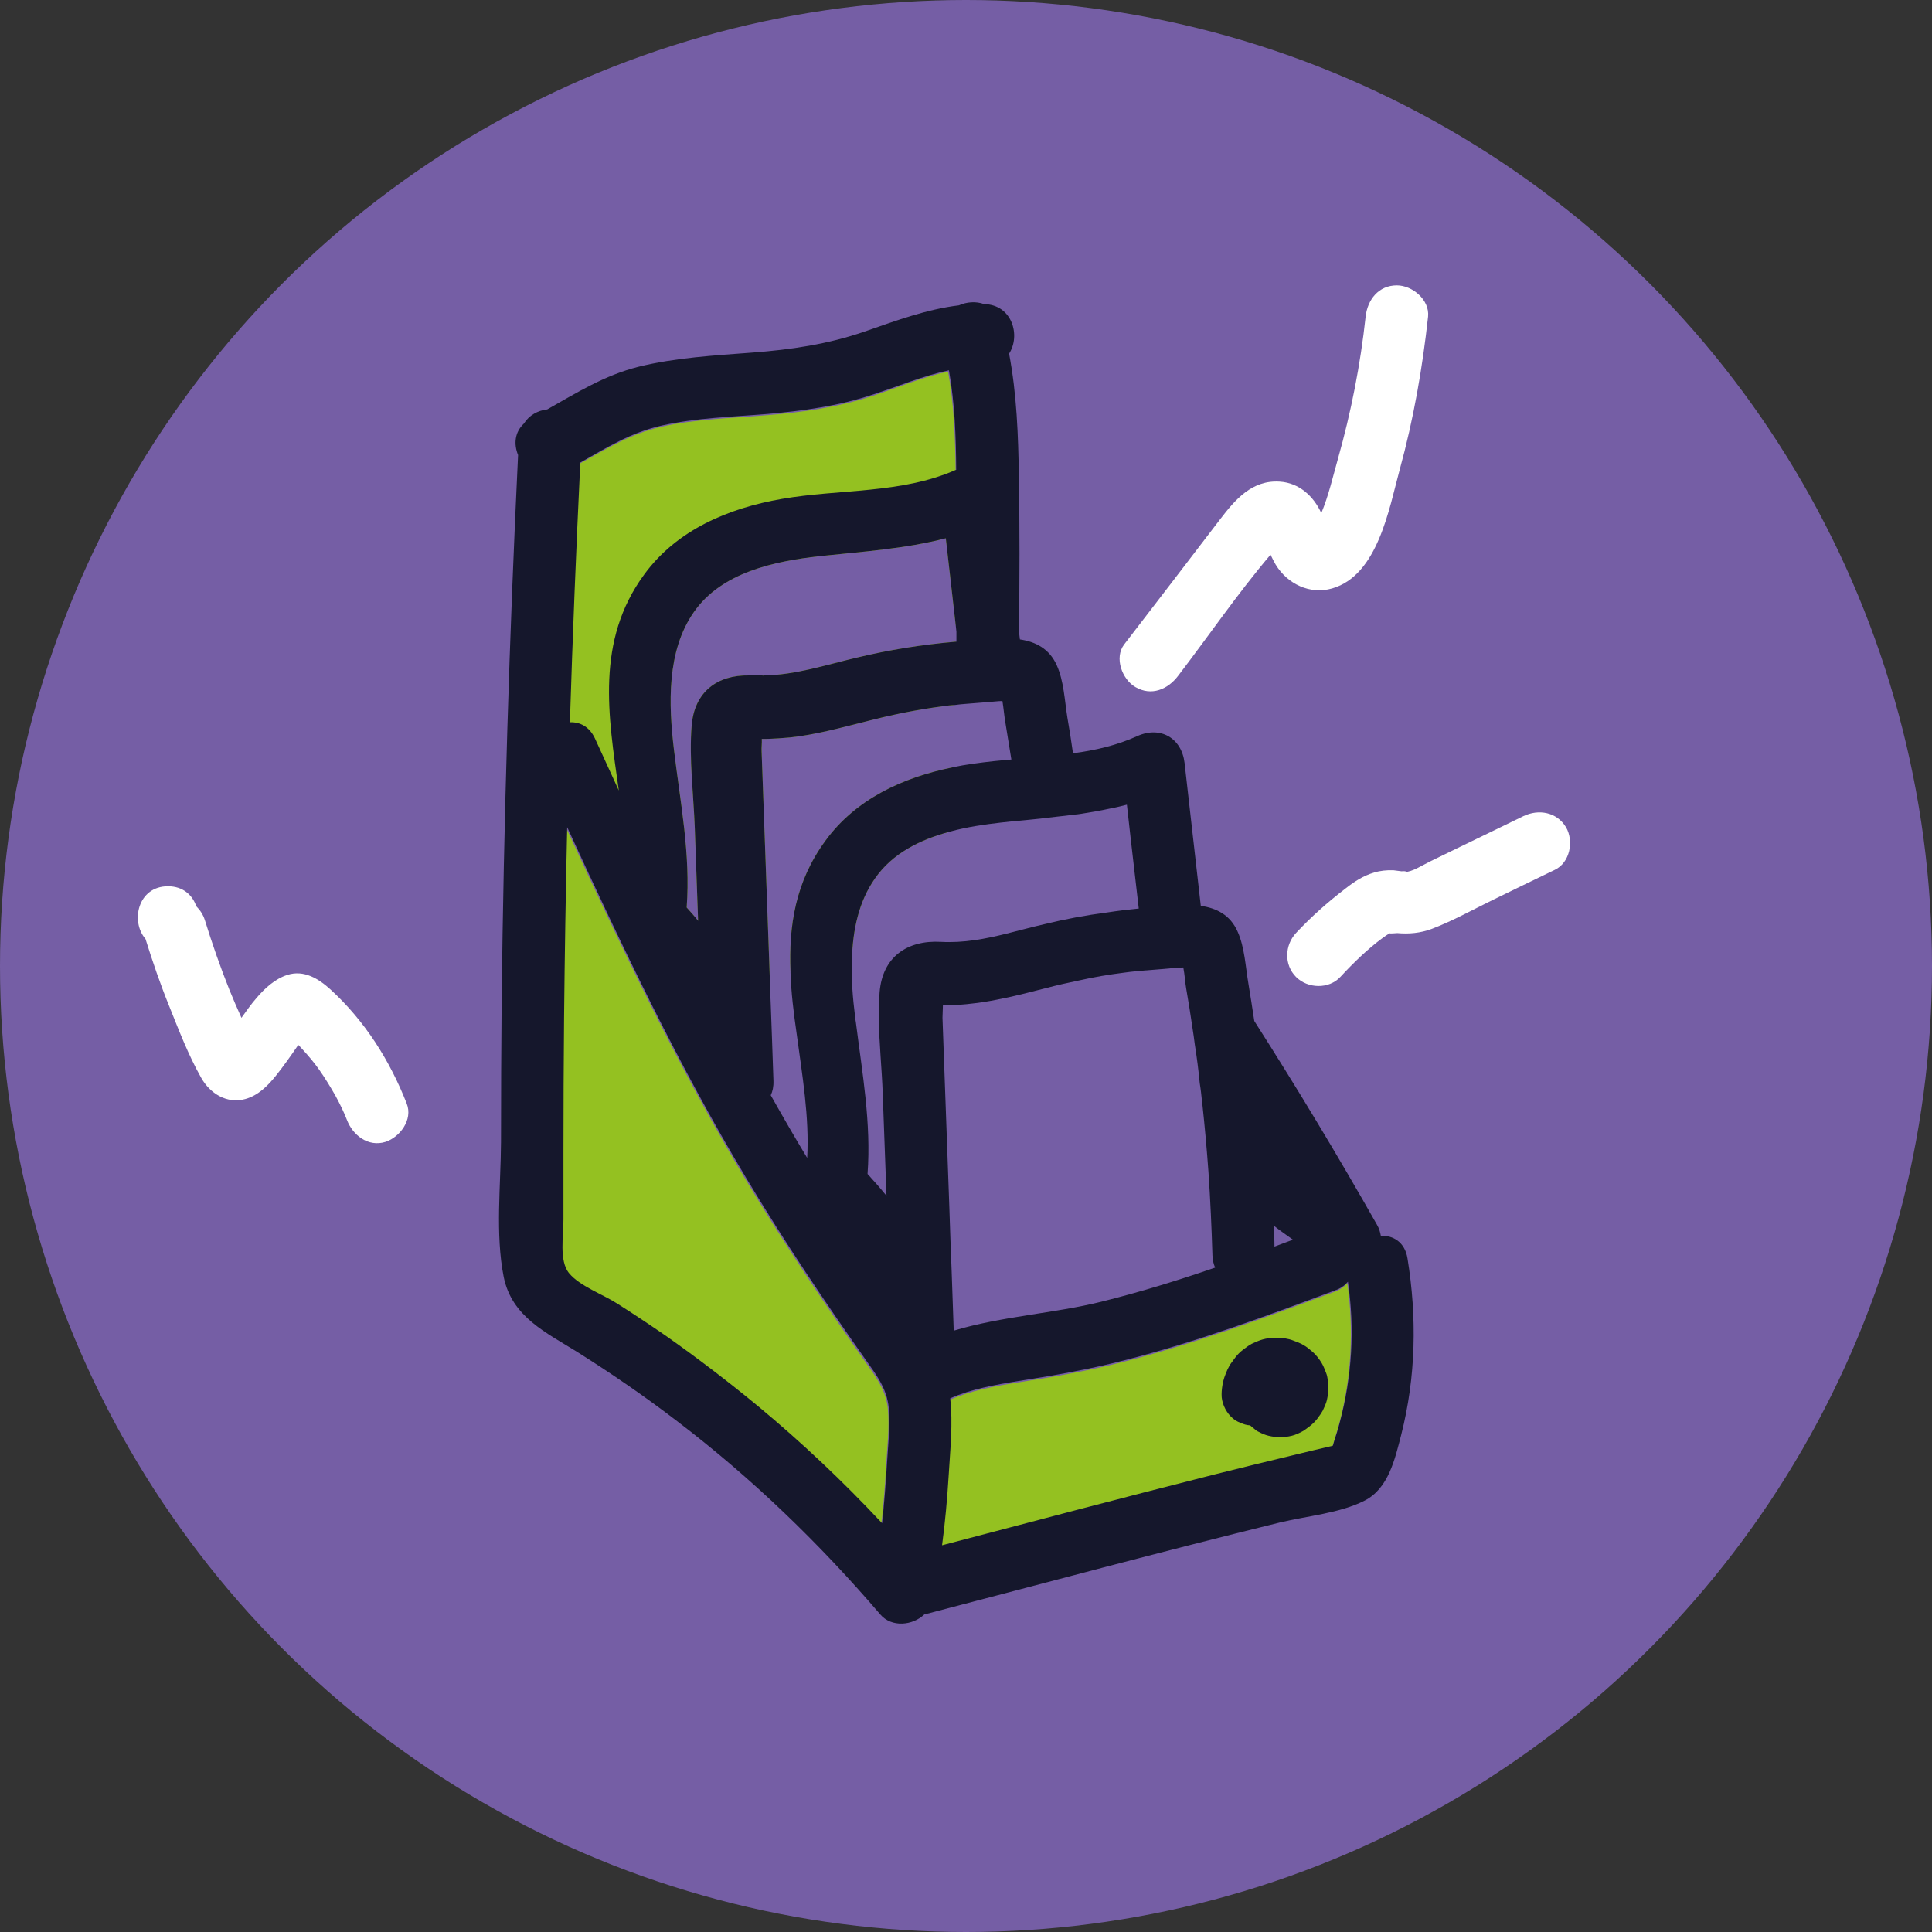 <?xml version="1.0" encoding="UTF-8"?> <!-- Generator: Adobe Illustrator 25.2.0, SVG Export Plug-In . SVG Version: 6.00 Build 0) --> <svg xmlns="http://www.w3.org/2000/svg" xmlns:xlink="http://www.w3.org/1999/xlink" id="Layer_1" x="0px" y="0px" viewBox="0 0 92.82 92.82" style="enable-background:new 0 0 92.82 92.82;" xml:space="preserve"><rect x="0" y="0" width="92.82" height="92.82" fill="#333333" stroke="none"/> <style type="text/css"> .st0{fill:#755EA5;} .st1{fill:#94C121;} .st2{fill:#15172C;} .st3{fill:#94C121;stroke:#15172C;stroke-width:2;stroke-linecap:round;stroke-linejoin:round;stroke-miterlimit:10;} .st4{fill:none;stroke:#15172C;stroke-width:2;stroke-linecap:round;stroke-linejoin:round;stroke-miterlimit:10;} .st5{fill:#FFFFFF;} .st6{fill:#547012;} .st7{fill:#4E4D50;} .st8{fill:#0C334E;} .st9{fill:#3E3E40;} .st10{fill:#B0CA24;} .st11{fill:#15172D;} .st12{fill:#949494;} .st13{fill:#6D8128;} .st14{fill:#2F2F30;} </style> <circle class="st0" cx="46.41" cy="46.41" r="46.41"></circle> <path class="st6" d="M62.41,66.12c-0.01-0.05-0.03-0.11-0.05-0.16c-0.06-0.16-0.13-0.34-0.22-0.49c-0.12-0.19-0.27-0.39-0.45-0.54 c-0.13-0.11-0.27-0.23-0.42-0.31c-0.15-0.09-0.33-0.16-0.5-0.22c-0.23-0.09-0.49-0.12-0.73-0.13c-0.06,0-0.11,0-0.17,0 c-0.18,0.01-0.37,0.03-0.55,0.08c-0.18,0.05-0.36,0.13-0.53,0.21c-0.06,0.03-0.12,0.07-0.18,0.11c-0.15,0.11-0.31,0.22-0.44,0.35 c-0.13,0.13-0.24,0.29-0.35,0.44c-0.16,0.21-0.26,0.47-0.35,0.72c-0.02,0.07-0.04,0.14-0.06,0.21c-0.04,0.2-0.07,0.4-0.07,0.6 c-0.01,0.38,0.18,0.8,0.44,1.06c0.14,0.15,0.3,0.25,0.48,0.31c0.14,0.07,0.29,0.11,0.45,0.12c0.09,0.08,0.18,0.15,0.29,0.24 c0.04,0.03,0.07,0.05,0.12,0.07c0.15,0.08,0.31,0.15,0.48,0.19c0.38,0.09,0.73,0.09,1.11,0c0.17-0.04,0.34-0.12,0.49-0.2 c0.06-0.03,0.11-0.06,0.16-0.1c0.14-0.1,0.29-0.21,0.41-0.33c0.13-0.13,0.24-0.28,0.34-0.43c0.03-0.05,0.06-0.1,0.09-0.15 c0.07-0.16,0.16-0.33,0.2-0.51C62.5,66.84,62.49,66.52,62.41,66.12z"></path> <path class="st1" d="M45.75,36.87c-0.03,1.03-0.08,2.06-0.13,3.09c-1.41,0.38-2.74,1.03-3.58,2.24c-0.79,1.12-1.07,2.49-1.11,3.88 v0.06c-0.32,0.08-0.64,0.15-0.97,0.22c-0.66,0.13-1.32,0.25-1.98,0.38v-0.06c-0.09-2.19,0.23-4.31,1.67-6.28 C41.11,38.39,43.38,37.35,45.75,36.87z"></path> <path class="st1" d="M33.34,29.4c-1.32,1.88-1.22,4.45-0.96,6.63c0.31,2.56,0.8,5.02,0.61,7.57c0.19,0.21,0.38,0.42,0.55,0.64 l-0.16-4.48c-0.06-1.61-0.28-3.3-0.15-4.9c0.13-1.62,1.23-2.44,2.76-2.41h0.44c0.02,0,0.05,0,0.07,0c0.03,0,0.06,0.01,0.08,0h0.04 c0.03,0.01,0.04,0.01,0.07,0c1.52-0.02,2.96-0.5,4.45-0.85c1.57-0.38,3.16-0.63,4.77-0.77c0.01,0.01,0.01,0.03,0,0.04v0.42 c-0.01,0.85-0.03,1.69-0.06,2.54c0.01,0.01,0.01,0.03,0,0.04c-0.18,0.01-0.36,0.03-0.54,0.06c-1.26,0.16-2.51,0.42-3.74,0.74 c-1.2,0.3-2.39,0.63-3.62,0.76c-0.11,0.01-0.88,0.08-1.35,0.07c0.01,0.2-0.02,0.43-0.01,0.6c0.11,3.04,0.22,6.07,0.33,9.11 c0.02,0.56,0.04,1.12,0.06,1.68v0.06c-0.12,0.03-0.23,0.05-0.34,0.09c-0.77,0.18-1.53,0.4-2.28,0.71c-0.13-0.25-0.25-0.5-0.37-0.75 c-0.13-0.24-0.26-0.49-0.37-0.74c-1.34-2.67-2.61-5.37-3.86-8.08c-0.41-0.88-0.82-1.76-1.22-2.64c-0.26-0.58-0.72-0.79-1.19-0.77 c0.13-4.16,0.29-8.33,0.49-12.49c1.27-0.71,2.45-1.44,3.94-1.78c1.65-0.37,3.36-0.41,5.04-0.55c1.74-0.14,3.46-0.39,5.13-0.94 c1.2-0.4,2.38-0.9,3.6-1.16c0.28,1.56,0.34,3.14,0.36,4.73c0.01,0.45,0.02,0.91,0.02,1.36c0.02,2.04,0.02,4.09-0.01,6.13l-0.48-4.21 c-1.97,0.51-3.99,0.64-6.06,0.86C37.22,26.96,34.67,27.49,33.34,29.4z"></path> <path class="st1" d="M36.38,67.62c-1.43-1.18-2.91-2.31-4.43-3.38c-0.77-0.54-1.55-1.06-2.34-1.56c-0.67-0.42-1.78-0.83-2.29-1.43 c-0.5-0.6-0.27-1.87-0.28-2.59c-0.01-1.08-0.01-2.15-0.01-3.23c0-2.15,0.01-4.31,0.03-6.46c0.03-3.05,0.09-6.1,0.16-9.16 c2.65,5.74,5.35,11.43,8.61,16.87c1.83,3.05,3.8,5.99,5.85,8.9c0.35,0.49,0.66,0.94,0.84,1.47c0,0.01,0.01,0.02,0.01,0.03 c0.06,0.2,0.11,0.4,0.13,0.63c0.08,0.9-0.04,1.84-0.09,2.74c-0.05,0.94-0.12,1.87-0.23,2.8C40.47,71.25,38.49,69.37,36.38,67.62z"></path> <path class="st1" d="M64.34,68.4c-0.09,0.33-0.19,0.65-0.29,0.98c-0.02,0.07-0.04,0.12-0.05,0.16c-0.62,0.14-1.24,0.29-1.85,0.43 c-1.26,0.3-2.51,0.61-3.76,0.93c-4.39,1.11-8.78,2.27-13.16,3.42c0.15-1.12,0.25-2.25,0.32-3.39c0.07-1.2,0.21-2.46,0.07-3.67 c1.03-0.46,2.15-0.66,3.28-0.84c1.73-0.27,3.44-0.57,5.14-1.01c3.43-0.88,6.76-2.12,10.08-3.35c0.26-0.1,0.46-0.24,0.61-0.41 C65.05,63.9,64.93,66.2,64.34,68.4z"></path> <path class="st2" d="M67.62,60.45c-0.13-0.78-0.69-1.1-1.28-1.08c-0.03-0.17-0.08-0.35-0.18-0.52c-1.88-3.32-3.85-6.59-5.9-9.8 c-0.09-0.59-0.18-1.19-0.28-1.78c-0.14-0.81-0.18-1.76-0.52-2.51c-0.35-0.8-1.01-1.13-1.77-1.24c-0.26-2.29-0.52-4.58-0.78-6.87 c-0.14-1.19-1.16-1.78-2.26-1.29c-0.99,0.45-2.03,0.69-3.1,0.83c-0.08-0.57-0.17-1.15-0.27-1.72c-0.13-0.81-0.17-1.76-0.51-2.51 c-0.36-0.8-1.02-1.13-1.77-1.24c-0.02-0.14-0.03-0.27-0.05-0.41c0.04-2.47,0.04-4.95,0-7.42c-0.03-1.98-0.1-3.96-0.47-5.9 c0.56-0.86,0.16-2.35-1.2-2.38c-0.39-0.14-0.83-0.11-1.21,0.06c-1.56,0.19-3.03,0.74-4.53,1.26c-1.77,0.61-3.54,0.87-5.4,1.01 c-1.82,0.14-3.68,0.24-5.46,0.68c-1.64,0.41-2.97,1.25-4.39,2.05c-0.45,0.05-0.87,0.28-1.12,0.68c-0.45,0.42-0.49,1-0.28,1.51 c-0.42,8.76-0.69,17.52-0.79,26.3c-0.02,2.23-0.03,4.47-0.03,6.7c-0.01,2.1-0.28,4.42,0.13,6.49c0.39,1.92,2.04,2.67,3.56,3.62 c1.65,1.04,3.25,2.14,4.8,3.33c3.57,2.72,6.81,5.85,9.73,9.26c0.54,0.64,1.56,0.54,2.12,0c0.02-0.01,0.04-0.01,0.05-0.01 c5.68-1.48,11.35-3.01,17.05-4.41c1.29-0.31,2.86-0.44,4.04-1.04c1.16-0.58,1.47-2.01,1.77-3.17 C68.03,66.14,68.08,63.28,67.62,60.45z M62.12,59.56c-0.3,0.11-0.59,0.22-0.89,0.33c0-0.34-0.02-0.68-0.04-1.01 C61.49,59.12,61.81,59.34,62.12,59.56z M45.95,30.83h-0.04c-1.61,0.14-3.2,0.39-4.77,0.77c-1.49,0.35-2.93,0.83-4.45,0.85 c-0.03,0.01-0.04,0.01-0.07,0h-0.04c-0.02,0-0.05,0-0.08,0c-0.02,0-0.05,0-0.07,0c-0.01,0-0.02,0-0.03,0h-0.41 c-1.53-0.03-2.63,0.79-2.76,2.41c-0.13,1.6,0.09,3.29,0.15,4.9l0.16,4.48c-0.17-0.22-0.36-0.43-0.55-0.64 c0.19-2.55-0.3-5.01-0.61-7.57c-0.26-2.18-0.36-4.75,0.96-6.63c1.33-1.91,3.88-2.44,6.04-2.68c2.07-0.22,4.09-0.35,6.06-0.86 l0.48,4.21l0.03,0.28V30.83z M37.09,49.91c-0.02-0.55-0.04-1.1-0.06-1.65c-0.02-0.46-0.04-0.91-0.05-1.37 c-0.02-0.56-0.04-1.12-0.06-1.68c-0.11-3.04-0.22-6.07-0.33-9.11c-0.01-0.17,0.02-0.4,0.01-0.6c0.47,0.01,1.24-0.06,1.35-0.07 c1.23-0.13,2.42-0.46,3.62-0.76c1.23-0.32,2.48-0.58,3.74-0.74c0.18-0.03,0.36-0.05,0.54-0.06h0.03c0.15-0.02,0.31-0.04,0.47-0.05 c0.25-0.02,0.5-0.04,0.75-0.06c0.2-0.01,0.46-0.04,0.72-0.06c0.11-0.01,0.23-0.02,0.34-0.02c0.06,0.36,0.09,0.75,0.14,1.02 c0.1,0.6,0.19,1.19,0.29,1.79c-0.11,0.01-0.23,0.02-0.34,0.03c-0.67,0.06-1.34,0.14-2,0.25c-0.16,0.03-0.31,0.06-0.47,0.09 c-0.01,0-0.02,0-0.03,0.01c-2.37,0.48-4.64,1.52-6.1,3.53c-1.44,1.97-1.76,4.09-1.67,6.28v0.06c0.03,0.95,0.15,1.92,0.29,2.89 c0.27,2.01,0.62,4.03,0.51,6c-0.6-0.99-1.18-2-1.75-3.01c0.09-0.19,0.14-0.42,0.13-0.69C37.14,51.26,37.11,50.58,37.09,49.91z M45.82,63.93c-0.03-0.96-0.07-1.92-0.1-2.87c-0.04-1.02-0.08-2.03-0.11-3.05c-0.11-3.04-0.22-6.07-0.33-9.11 c0-0.17,0.02-0.4,0.02-0.6c0.47,0.01,1.23-0.06,1.34-0.08c0.42-0.04,0.83-0.11,1.24-0.19c0.8-0.15,1.59-0.36,2.38-0.56 c0.53-0.14,1.06-0.26,1.6-0.37c0.71-0.16,1.42-0.28,2.14-0.37c0.35-0.05,0.7-0.08,1.05-0.11c0.01,0,0.01,0,0.02,0 c0.24-0.02,0.49-0.04,0.73-0.06c0.28-0.02,0.68-0.07,1.05-0.08c0.07,0.35,0.09,0.75,0.14,1.02c0.11,0.63,0.21,1.25,0.3,1.88 c0.04,0.26,0.08,0.52,0.11,0.78c0.1,0.63,0.18,1.25,0.24,1.88c0.05,0.3,0.08,0.59,0.11,0.89c0,0.02,0,0.04,0.01,0.06 c0.12,1.11,0.22,2.22,0.3,3.33c0.09,1.33,0.15,2.66,0.19,3.99c0.01,0.22,0.05,0.42,0.13,0.59c-1.8,0.62-3.62,1.18-5.47,1.64 C50.65,63.1,48.11,63.24,45.82,63.93z M54.14,38.66l0.18,1.61l0.39,3.38c-0.51,0.05-1.02,0.11-1.53,0.19 c-1.01,0.13-2.02,0.32-3,0.56c-0.61,0.14-1.2,0.3-1.8,0.45c-1.04,0.26-2.08,0.46-3.18,0.4c-1.62-0.09-2.8,0.73-2.94,2.41 c-0.03,0.39-0.04,0.79-0.04,1.2c0.01,1.22,0.15,2.49,0.19,3.7l0.18,4.89c-0.29-0.36-0.6-0.71-0.91-1.05 c0.18-2.45-0.25-4.82-0.56-7.28c-0.02-0.1-0.03-0.19-0.04-0.29c-0.11-0.88-0.19-1.82-0.15-2.75c0.04-1.39,0.32-2.76,1.11-3.88 c0.84-1.21,2.17-1.86,3.58-2.24c0.01,0,0.02-0.01,0.03-0.01c0.81-0.22,1.65-0.34,2.43-0.43c0.19-0.02,0.37-0.04,0.56-0.06h0.04 c0.1-0.01,0.2-0.02,0.3-0.03c0.1-0.01,0.21-0.02,0.31-0.03c0.23-0.02,0.46-0.05,0.69-0.07c0.03,0,0.05-0.01,0.08-0.01 c0.26-0.03,0.51-0.06,0.77-0.09c0.25-0.02,0.51-0.06,0.76-0.09c0.12-0.01,0.23-0.02,0.34-0.04c0.46-0.07,0.92-0.15,1.38-0.25 C53.59,38.8,53.86,38.73,54.14,38.66z M27.88,22.22c1.27-0.72,2.44-1.45,3.93-1.78c1.66-0.37,3.36-0.41,5.04-0.55 c1.75-0.15,3.47-0.39,5.13-0.95c1.2-0.39,2.38-0.89,3.61-1.15c0.28,1.57,0.34,3.17,0.35,4.78c-0.01,0-0.02,0.01-0.03,0.01 c-2.61,1.15-5.6,0.91-8.35,1.39c-2.55,0.44-5.04,1.48-6.61,3.63c-2.34,3.19-1.73,6.78-1.22,10.38c-0.38-0.84-0.77-1.67-1.15-2.51 c-0.27-0.57-0.73-0.79-1.2-0.77C27.51,30.54,27.68,26.38,27.88,22.22z M42.61,70.38c-0.06,0.94-0.13,1.87-0.23,2.8 c-1.87-2-3.86-3.88-5.97-5.63c-1.43-1.18-2.91-2.31-4.43-3.38c-0.77-0.53-1.55-1.05-2.34-1.55c-0.67-0.43-1.78-0.83-2.29-1.44 c-0.51-0.6-0.27-1.86-0.28-2.59v-3.23c0-2.15,0.01-4.31,0.03-6.46c0.03-3.05,0.08-6.1,0.15-9.16c2.65,5.75,5.35,11.44,8.61,16.87 c1.83,3.05,3.81,6,5.86,8.9c0.35,0.49,0.66,0.94,0.84,1.47c0,0.01,0.01,0.02,0.01,0.03c0.06,0.2,0.11,0.4,0.13,0.63 C42.78,68.54,42.66,69.48,42.61,70.38z M64.37,68.33c-0.08,0.33-0.19,0.65-0.29,0.97c-0.01,0.07-0.03,0.12-0.05,0.16 c-0.62,0.14-1.23,0.29-1.85,0.44c-1.26,0.3-2.51,0.61-3.76,0.92c-4.4,1.11-8.78,2.27-13.16,3.42c0.15-1.12,0.25-2.25,0.32-3.39 c0.07-1.2,0.21-2.46,0.07-3.67c1.03-0.45,2.15-0.65,3.28-0.83c1.73-0.27,3.44-0.57,5.14-1.01c3.44-0.88,6.76-2.11,10.08-3.35 c0.26-0.09,0.46-0.24,0.61-0.41C65.09,63.83,64.96,66.13,64.37,68.33z"></path> <path class="st2" d="M63.76,66.12c-0.01-0.05-0.03-0.11-0.05-0.16c-0.06-0.16-0.13-0.34-0.22-0.49c-0.12-0.19-0.27-0.39-0.45-0.54 c-0.13-0.11-0.27-0.23-0.42-0.31c-0.15-0.09-0.33-0.16-0.5-0.22c-0.23-0.09-0.49-0.12-0.73-0.13c-0.06,0-0.11,0-0.17,0 c-0.18,0.01-0.37,0.03-0.55,0.08c-0.18,0.05-0.36,0.13-0.53,0.21c-0.06,0.03-0.12,0.07-0.18,0.11c-0.15,0.11-0.31,0.22-0.44,0.35 c-0.13,0.13-0.24,0.29-0.35,0.44c-0.16,0.21-0.26,0.47-0.35,0.72c-0.02,0.07-0.04,0.14-0.06,0.21c-0.04,0.2-0.07,0.4-0.07,0.6 c-0.01,0.38,0.18,0.8,0.44,1.06c0.14,0.15,0.3,0.25,0.48,0.31c0.14,0.07,0.29,0.11,0.45,0.12c0.09,0.08,0.18,0.15,0.29,0.24 c0.04,0.03,0.07,0.05,0.12,0.07c0.15,0.08,0.31,0.15,0.48,0.19c0.38,0.09,0.73,0.09,1.11,0c0.17-0.04,0.34-0.12,0.49-0.2 c0.06-0.03,0.11-0.06,0.16-0.1c0.14-0.1,0.29-0.21,0.41-0.33c0.13-0.13,0.24-0.28,0.34-0.43c0.03-0.05,0.06-0.1,0.09-0.15 c0.07-0.16,0.16-0.33,0.2-0.51C63.84,66.84,63.84,66.52,63.76,66.12z"></path> <path class="st5" d="M67.11,13.71c-0.88,0-1.41,0.69-1.5,1.5c-0.25,2.31-0.7,4.6-1.33,6.83c-0.24,0.85-0.45,1.78-0.8,2.61 c-0.37-0.81-1.06-1.45-1.99-1.51c-1.33-0.09-2.14,0.85-2.88,1.82c-1.53,2-3.06,4-4.6,6c-0.49,0.64-0.1,1.68,0.54,2.05 c0.77,0.45,1.56,0.11,2.05-0.54c1.47-1.92,2.87-3.97,4.44-5.82c0.08,0.17,0.17,0.34,0.25,0.48c0.56,0.92,1.64,1.45,2.71,1.14 c2.2-0.63,2.74-3.85,3.25-5.72c0.66-2.4,1.09-4.86,1.36-7.34C68.69,14.4,67.85,13.71,67.11,13.71z"></path> <path class="st5" d="M75.24,39.75c-0.44-0.74-1.32-0.89-2.05-0.54c-1,0.49-2,0.97-3.01,1.46c-0.5,0.24-1,0.49-1.5,0.73 c-0.4,0.2-0.81,0.48-1.2,0.5c0.11-0.04,0.06-0.05-0.15-0.04c-0.13-0.02-0.26-0.03-0.39-0.05c-0.31-0.01-0.63,0.02-0.92,0.11 c-0.52,0.15-0.96,0.44-1.38,0.77c-0.85,0.65-1.64,1.35-2.37,2.13c-0.55,0.59-0.59,1.53,0,2.12c0.56,0.56,1.57,0.59,2.12,0 c0.62-0.67,1.33-1.36,2.04-1.88c0.09-0.07,0.19-0.13,0.28-0.19c0.03-0.02,0.04-0.02,0.06-0.03c0.03,0.02,0.31-0.01,0.36-0.01 c0.57,0.05,1.11,0,1.65-0.2c1-0.38,1.95-0.91,2.91-1.38c1-0.49,2-0.97,3.01-1.46C75.43,41.44,75.62,40.41,75.24,39.75z"></path> <path class="st5" d="M19.54,53.02c-0.81-2.07-2.01-3.97-3.66-5.48c-0.57-0.52-1.28-0.96-2.08-0.7c-0.59,0.19-1.08,0.64-1.48,1.11 c-0.26,0.3-0.49,0.63-0.72,0.95c-0.22-0.49-0.38-0.86-0.58-1.35c-0.44-1.1-0.83-2.22-1.18-3.35c-0.08-0.25-0.22-0.47-0.41-0.66 c-0.18-0.53-0.63-0.96-1.36-0.96c-1.45,0-1.81,1.69-1.08,2.53c0.34,1.09,0.71,2.17,1.14,3.23c0.46,1.15,0.92,2.35,1.53,3.43 c0.42,0.76,1.24,1.28,2.13,1.03c0.61-0.17,1.06-0.62,1.45-1.1c0.36-0.45,0.7-0.93,1.03-1.41c0.02-0.02,0.04-0.06,0.06-0.09 c0.06,0.06,0.12,0.12,0.18,0.19c0.36,0.39,0.58,0.66,0.83,1.01c0.28,0.4,0.53,0.81,0.77,1.23c0.25,0.46,0.43,0.84,0.56,1.18 c0.28,0.73,1.02,1.31,1.85,1.05C19.2,54.64,19.85,53.8,19.54,53.02z"></path> </svg> 